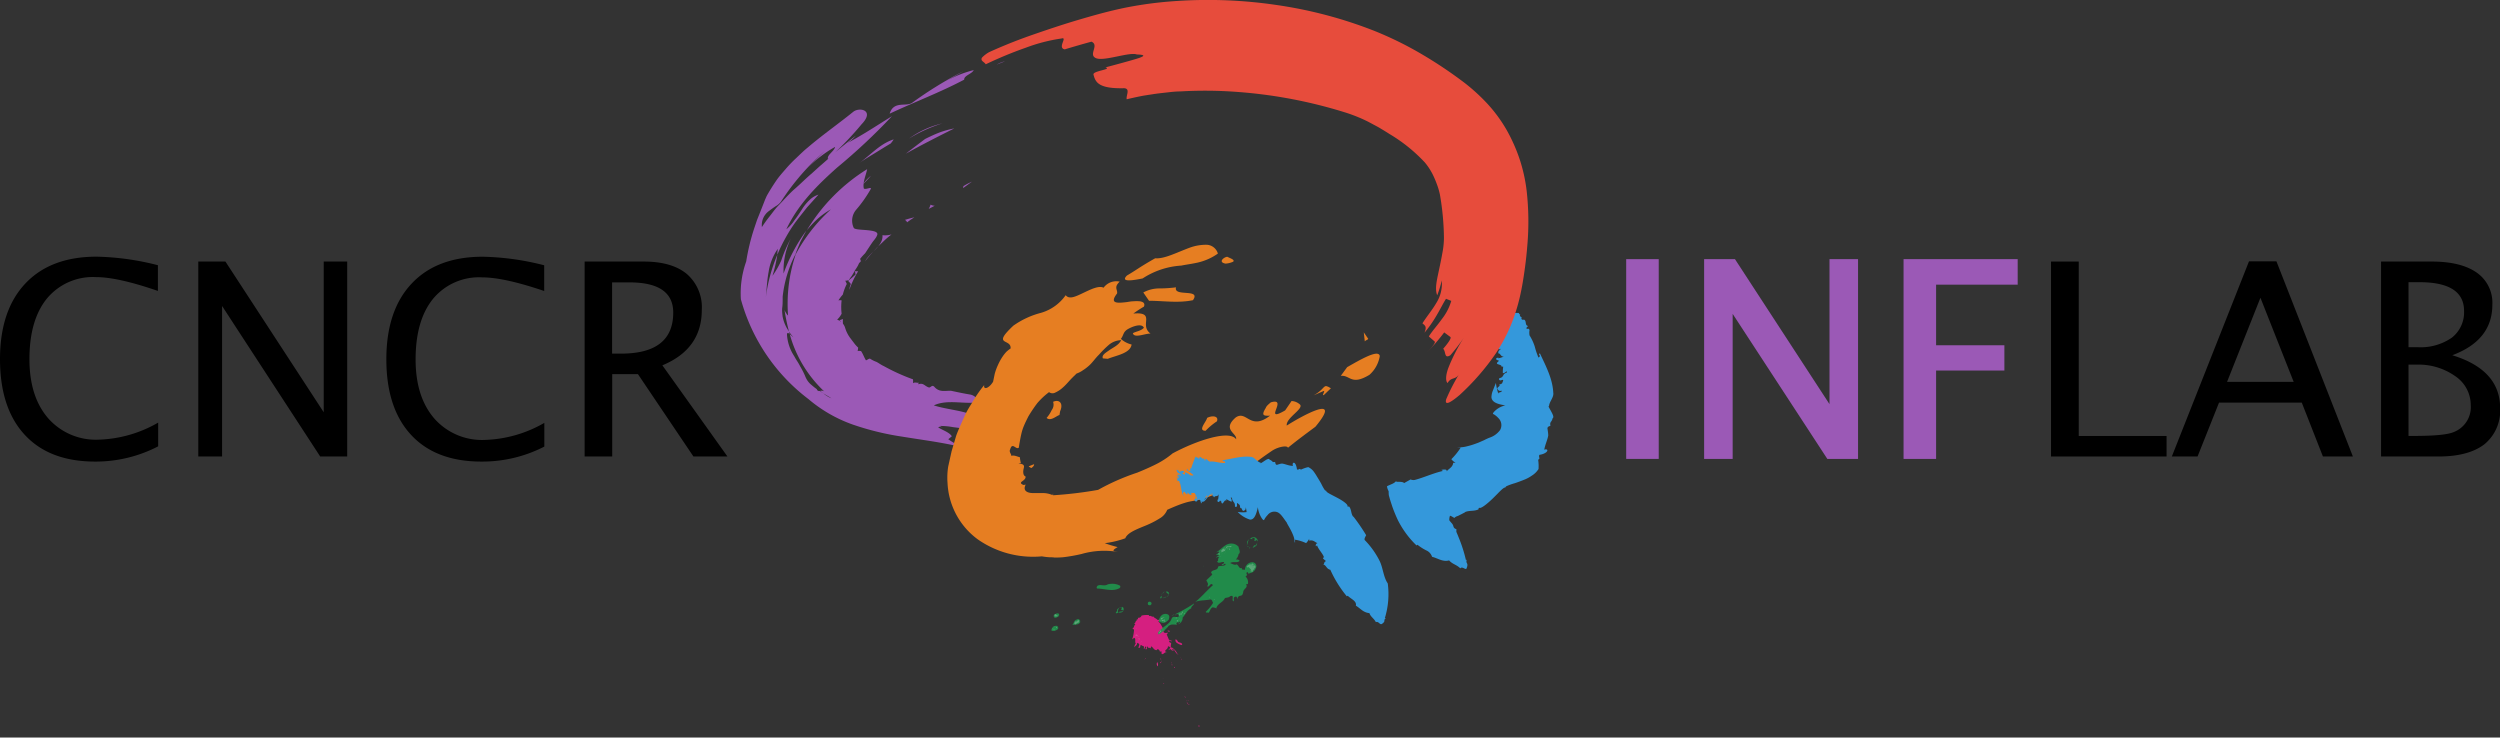 <svg xmlns="http://www.w3.org/2000/svg" viewBox="0 0 388.83 114.71"><rect x="0" y="0" width="388.83" height="114.71" fill="#333333" stroke="none"/><defs><style>.cls-1,.cls-3{fill:#9b59b6;}.cls-1{stroke:#9b59b6;stroke-width:0.75px;}.cls-1,.cls-2{stroke-miterlimit:10;}.cls-2,.cls-7{fill:none;}.cls-2{stroke:#f2a198;}.cls-4{fill:#3498db;}.cls-5{fill:#e67e22;}.cls-6{fill:#e74c3c;}.cls-8{opacity:0.9;}.cls-9{fill:#e71d88;}.cls-10,.cls-11,.cls-15,.cls-17{fill:#fff;}.cls-10,.cls-14{opacity:0.3;}.cls-12{opacity:0.85;}.cls-13,.cls-14,.cls-16{fill:#1d9a4d;}.cls-15,.cls-16{opacity:0.32;}.cls-17{opacity:0.35;}</style></defs><title>Asset 4</title><g id="Layer_2" data-name="Layer 2"><g id="Layer_1-2" data-name="Layer 1"><path class="cls-1" d="M253.3,71V40.68h4.31V71Z"/><path class="cls-1" d="M265.42,71V40.68h4.22l15.28,23.44V40.68h3.69V71h-4.2l-15.3-23.44V71Z"/><path class="cls-1" d="M296.44,71V40.68h17V43.9H300.75V54.07h10.62v3.18H300.75V71Z"/><path d="M319,71V40.68h4.31V67.81h13.66V71Z"/><path d="M361.29,71,358,62.62H345.13L341.79,71h-4l12-30.35h4.27L365.95,71Zm-4.55-11.61-5.17-13.08-5.19,13.08Z"/><path d="M370.33,71V40.68h7.88q4.55,0,7,1.72a5.71,5.71,0,0,1,2.43,5q0,5.52-6.23,7.85,7.44,2.28,7.44,8.22a6.77,6.77,0,0,1-2.46,5.64Q383.91,71,379.28,71Zm4.27-17H376a8.52,8.52,0,0,0,5.34-1.48,5,5,0,0,0,1.9-4.16q0-4.47-6.93-4.47H374.6Zm0,13.8h.88q4.74,0,6.13-.59A4.16,4.16,0,0,0,384.28,63a5.41,5.41,0,0,0-2.42-4.5,9.88,9.88,0,0,0-6-1.79H374.6Z"/><path class="cls-2" d="M207.69,109.41"/><path class="cls-3" d="M141.85,16a59.67,59.67,0,0,1,8-4.93c-1,.59-2.06,1.16-3.05,1.78A14.66,14.66,0,0,1,149,11.71a17.61,17.61,0,0,1,2.45-.81c-.31.63-1.51.83-1.49,1.49-3.78,2-7.76,3.49-11.59,5.29C139,15.63,140.9,16.64,141.85,16Z"/><path class="cls-3" d="M156.3,9.53l-1.27.52A4.6,4.6,0,0,1,156.3,9.53Z"/><path class="cls-3" d="M125.29,38.63c-.13.45-.27.9-.41,1.33A4,4,0,0,1,125.29,38.63Z"/><path class="cls-3" d="M139,21.68a5.24,5.24,0,0,1-.47.64c-.82.48-1.64,1-2.46,1.5s-1.66,1-2.49,1.59C135.34,24.17,136.85,22.35,139,21.68Z"/><path class="cls-3" d="M141.39,21.55a14.21,14.21,0,0,1,5.19-2.36A22.39,22.39,0,0,0,141.39,21.55Z"/><path class="cls-3" d="M130.63,50.38a.6.6,0,0,1,.27,0,.31.31,0,0,0,.16,0l0,.68.06.69c-.1-.07-.33-.07-.39-.17C130.67,51,131.17,50.77,130.63,50.38Z"/><path class="cls-3" d="M125.49,38.15l0-.07.17-.45.06,0A3.29,3.29,0,0,1,125.49,38.15Z"/><path class="cls-3" d="M130.53,49.81a3.9,3.9,0,0,0,.56-.2l0,.76-.16,0C130.71,50.22,130.85,49.92,130.53,49.81Z"/><path class="cls-3" d="M132.32,44.21c0-.15-.33-.42-.41-.53a13.62,13.62,0,0,0,1.17-1c-.07-.11,0-.26-.15-.49l.54,0a14.08,14.08,0,0,0-1.37,2.89A2.65,2.65,0,0,1,132.32,44.21Z"/><path class="cls-3" d="M152.62,62.46c-2.37.58-5.08-.47-7.38.59,2.66.87,6.51.83,7.11,2.64.3.91-.68,1.07-2,1-.67-.06-1.43-.17-2.15-.26a10.52,10.52,0,0,0-2-.18l.59.4c-.3-.2-.59-.4-.87-.18.59.4,1.77.77,2.12,1.39l-.55.45a8.49,8.49,0,0,0,3.15,1.46A11.36,11.36,0,0,1,153.93,71c-4.21-1.85-8.76-2.29-13.68-3.1a42.71,42.71,0,0,1-7.51-1.83,21.88,21.88,0,0,1-7-4,29.12,29.12,0,0,1-10.51-15.53,14.72,14.72,0,0,1,.83-5.88,32.9,32.9,0,0,1,1.25-5.16l.43-1.28.5-1.25.5-1.27.25-.64.25-.57c.43-.77.9-1.52,1.39-2.25s1-1.3,1.54-1.92a20.27,20.27,0,0,1,1.65-1.72c.56-.53,1.14-1.11,1.72-1.58,2.33-2,4.78-3.7,7.18-5.64,1-.77,3.37-.22,1.29,1.94a48.23,48.23,0,0,1-5.24,5.4c-.17-.63,1-1.2,1.11-1.87a17.9,17.9,0,0,0-2.24,1.48,13.51,13.51,0,0,0-2,1.83c.87-1,1.76-1.83,2.66-2.69a37.66,37.66,0,0,0-6.84,7.9,2.53,2.53,0,0,1-.81.7c-.32.21-.67.45-1,.71a2.71,2.71,0,0,0-1.15,2.54,19.4,19.4,0,0,1,1.21-1.68c.42-.53.83-1.12,1.27-1.58.88-.9,1.74-1.91,2.63-2.68s1.75-1.65,2.62-2.38l1.28-1.16q.64-.54,1.27-1.11a.23.23,0,0,0,0,0l1.07-1,1.08-.89c.72-.58,1.43-1.17,2.17-1.73a6.6,6.6,0,0,1-1.28,1.12c2.47-1.3,4.66-2.78,6.91-4.16a93.53,93.53,0,0,1-8.54,8c-3,2.68-6,5.6-7.89,9.59a6,6,0,0,0,1.3-1.46c.4-.51.75-1.05,1.11-1.6a7.07,7.07,0,0,1,1.16-1.45,3.53,3.53,0,0,1,1.43-.88l-1.79,2c-.57.73-1.15,1.44-1.72,2.2s-1.1,1.61-1.58,2.47a25.62,25.62,0,0,0-1.31,2.68c0-.31.05-.61.07-.92a8.49,8.49,0,0,0-1.43,3.62c-.25,1.3-.29,2.63-.43,3.91,0,.23,0,.46-.07.69,0-.23,0-.46.07-.69a25.39,25.39,0,0,1,1.79-6.61,21.51,21.51,0,0,1-.76,3.29,14.13,14.13,0,0,0,1.37-2.39A20.4,20.4,0,0,1,123,37.1a11.54,11.54,0,0,0-1.13,5.44,26.08,26.08,0,0,1,3.55-6.69l-.95,1.8c-.26.62-.54,1.24-.74,1.88a18.61,18.61,0,0,0-2,6.61l0-.27v.54c0,.46,0,.93-.06,1.4s0,.94.05,1.41a5.84,5.84,0,0,0,1,2.34c0,.13.07.26.11.39-.25-.2-.47-.28-.42.23a6.9,6.9,0,0,0,1.12,3.22c.27.53.64,1,.91,1.56a12.18,12.18,0,0,1,.85,1.69,3.23,3.23,0,0,0,.67,1,12,12,0,0,0,1.08.88.37.37,0,0,0,.45.28l.53.34a4.72,4.72,0,0,0,1.29.8c-.4-.29-.86-.51-1.29-.8l-.45-.35a.74.74,0,0,1,.64.09,19.14,19.14,0,0,1-5.38-8.92c.21.17.44.41.57.5a10.42,10.42,0,0,1-.68-.89,29.16,29.16,0,0,1-.7-3.38,2.68,2.68,0,0,0,.55.89,24.14,24.14,0,0,1,1.19-9.53,25.82,25.82,0,0,1,5.48-7,11.77,11.77,0,0,0-2,1.41,16.86,16.86,0,0,0-1.76,1.86,28.52,28.52,0,0,1,9.39-9.52c-.19,1-.73,2.06-.52,3,.29.29,1.45-.46,1,.23a20.06,20.06,0,0,1-2.17,3.06,2.61,2.61,0,0,0-.4,2.83c.16.29,1.16.28,2.09.37s1.73.24,1.57.73-.5.78-.84,1.28-.66,1-1.05,1.59a8.28,8.28,0,0,0-.74.82c-.06,0,0,.15.06.32s-.19.28-.26.4l-.17.36A7.37,7.37,0,0,1,133,42c-.22.41-.42.76-.59,1a5,5,0,0,0-.37.55,1.67,1.67,0,0,1-.58.11,2.75,2.75,0,0,1,.24.51,7.55,7.55,0,0,0-.61,1.64,6.88,6.88,0,0,0-.69.91,1.24,1.24,0,0,1,.5,0,8.6,8.6,0,0,0,0,2.07,3.38,3.38,0,0,1-.7.93,1.92,1.92,0,0,1,1.26,1.32,5.05,5.05,0,0,0,.88,1.66l0,0c.16.23.35.46.52.69s.38.46.61.67a3.48,3.48,0,0,1-.08.54c.27-.06.39,0,.53,0,.3.44.49,1,.76,1.44.14,0,.49-.32.65-.25a4.53,4.53,0,0,0,1,.5c.38.2.72.47,1.15.66A31.12,31.12,0,0,0,142,59a2.67,2.67,0,0,1,0,.6c.3-.22.65,0,.92-.09a.43.43,0,0,0-.1.26c.85-.28.94.28,1.68.5.17,0,.34-.2.51-.26l.24.07c.8,1,1.7.67,2.67.7,1,.21,2,.43,3,.59C151.66,61.52,152,62.11,152.62,62.46Z"/><path class="cls-3" d="M131.16,51.92a10.14,10.14,0,0,0,.45,1.86C131.21,53.27,130.61,52.87,131.16,51.92Z"/><path class="cls-3" d="M137.25,36.58a3.56,3.56,0,0,0,1.41-.12,14.74,14.74,0,0,0-1.17,1l-1.11,1.06c-.62.71-1.34,1.43-1.81,2.11l0,0C135.13,39.4,137.42,38.26,137.25,36.58Z"/><path class="cls-3" d="M130.9,50.34l.16,0h0A.31.31,0,0,1,130.9,50.34Z"/><path class="cls-3" d="M135.26,27.5l.2-.15q-.63.71-1.28,1.37A6.13,6.13,0,0,1,135.26,27.5Z"/><path class="cls-3" d="M140.89,23.9c1-.78,2-1.54,3-2.29.73-.36,1.47-.71,2.22-1a15.12,15.12,0,0,1,2.32-.64C145.93,21.22,143.4,22.5,140.89,23.9Z"/><path class="cls-3" d="M140.76,34.19c.47-.15,1-.28,1.46-.4-.41.25-.77.52-1.15.79C141.05,34.41,140.87,34.3,140.76,34.19Z"/><path class="cls-3" d="M131.69,31.3,132,31l-.39,1C131.57,31.85,131.66,31.55,131.69,31.3Z"/><path class="cls-3" d="M145.38,32l-.94.49a2.51,2.51,0,0,0,.29-.66A1.54,1.54,0,0,0,145.38,32Z"/><path class="cls-3" d="M149.91,28.91a9.79,9.79,0,0,1,1.25-.65l-1.37,1C149.82,29.07,149.83,28.9,149.91,28.91Z"/><path class="cls-4" d="M233.05,61.09v.18a9.12,9.12,0,0,1-.39-1.71l-.5,1.26a2.79,2.79,0,0,0-.19,1c.08.6.59,1,2.16,1.23a3.38,3.38,0,0,0-1.62.86c-.31.29-.41.5-.2.51a3.81,3.81,0,0,1,.41.29,2.71,2.71,0,0,1,.3.29,2.63,2.63,0,0,0-.37-.4,2.63,2.63,0,0,1,.37.4,1.54,1.54,0,0,1,.29,1.89,3.36,3.36,0,0,1-1.69,1.2,8.63,8.63,0,0,0-.83.39c-.38.15-.75.35-1.21.5a11,11,0,0,1-1.36.42,5.16,5.16,0,0,1-1.15.18l-.51.05.62,0a10.71,10.71,0,0,1-1.45,1.79,2.33,2.33,0,0,0,.66.56l-.37,0c-.07.73-.78.95-1,1.33,0-.17-.07-.27-.25-.28a2.24,2.24,0,0,0-.59.05l.24.17c-1.5.33-3.08,1.07-4.4,1.4a1.14,1.14,0,0,1-.63-.08l-1,.56c-.38-.38-1.52,0-1.2-.39-.27.47-1,.62-1.47.89a2.09,2.09,0,0,0,.26.77l0,.1,0,.14L216,77l.16.58c.11.38.24.75.36,1.13a23,23,0,0,0,.9,2.2,14.55,14.55,0,0,0,2.9,3.93l.13-.12a7.88,7.88,0,0,0,1.37.88,1.6,1.6,0,0,1,.91,1c.89.22,1.69.84,2.65.56.54.61,1.13.63,1.75,1.24.32-.42.9.44,1-.09.31-.82-.21-.59,0-1.28l-.13.09a22.1,22.1,0,0,0-1-3.21l-.29-.72c-.08-.2-.25-.55-.2-.55l0-.35a.55.55,0,0,1-.44-.36,1.21,1.21,0,0,0-.19-.45l-.31-.36a1.45,1.45,0,0,1-.16-.21v-.12q0-.23.09-.53c0-.14.44.15.7.3a1,1,0,0,1,.49-.29,3,3,0,0,0,.33-.16s.21-.1.38-.19l.5-.26h-.07c.7-.32,1.44-.09,2.14-.45-.05-.12.05-.18.08-.26.18.26,1.14-.48,2.05-1.35s1.75-1.86,2-1.76c.06-.07.11-.15.18-.21a9,9,0,0,1,1.3-.47c.46-.15.93-.33,1.39-.51a5.85,5.85,0,0,0,1.32-.7,3.27,3.27,0,0,0,1-1,6.57,6.57,0,0,0-.06-1.46c.41-.12,0-.46.21-.75.78-.12,1.14-.43,1.21-.62s-.16-.31-.47-.17c.14-.8.5-1.52.62-2.22,0-.34-.06-.67-.11-1s.14-.4.45-.5c-.13-.7.17-.47.35-1.2.45-.19-.74-1.74-.65-1.9l.08.1c0-.75.8-1.41.66-2.18-.1-2.19-1.23-4.27-2.07-6.09-.42.21.32.34-.23.65a12.18,12.18,0,0,1-.58-1.72,7.5,7.5,0,0,0-.81-1.73,2.48,2.48,0,0,1,0-.82c-.16-.44-.34,0-.51-.32l.28-.32c-.55-.1-.17-.84-.66-1-.13.11-.28,0-.4-.11.28-.35-.42-.32-.15-.62l0,0c-.08-.07-.15-.1-.2-.24s-.8,0-1.43,0a6.68,6.68,0,0,0-1.38.12l-.05-.11c-.27-.11-.51.15-.4.29l-.3-.16h0l-.3-.16a.4.4,0,0,1,.13-.43.67.67,0,0,1-.63-.08,5.89,5.89,0,0,1,1.14,1.7c-.26,0-.5-.32-.74-.37a2.77,2.77,0,0,0-1-1.15c-.11,0-.3.46-.48.2s-.27,0-.42-.33c.26-.13.48,0,.7.07.06-.4-.52-.4-.69-.55-.06.05-.19,0-.36,0a1.4,1.4,0,0,0-.52,0c.17-.38-.23-.26-.4-.48-.21-.05-.35.1-.27.24-.07.42.79.28.49.72-.06-.21-.45-.15-.65-.14,0,.23.14.18,0,.4-.22-.06-.44.22-.58,0,0-.06.13,0,.2,0-.14,0,.22-.39.64-.74s.88-.65.66-.6c0,.11-.45.42-.87.73s-.78.61-.69.62-.09.42.09.5l.18-.28a.56.56,0,0,1,.26.65c-.19,0,.06-.41.38-.77s.67-.66.47-.55l.14.12c-.17.14-.58.25-.73,0,0,.23-.21.3-.37.38l-.06,0c-.17.11-.41.06-.28.36.49,0,.33.57.21,1.16s-.18,1.22.16,1.29c-.32-.51.08-.52.42-.56a.93.93,0,0,0,.36.57c.19,0,.13-.18.18-.31a.51.51,0,0,1,.21.51c.19-.28.19.25.37.18s0-.14.16-.26a2.76,2.76,0,0,1,.68.32,1.75,1.75,0,0,1-.26,1.06c-.26-.17.32-.54,0-.6,0,.58-.33.08-.5.48,0,.28.21.29.37.3v-.08c.15,0,.47,0,.48.33-.12.17-.12.33-.23.34l.15.1s.1-.1.07-.16c.15-.1.19,0,.2.14s.27,0,.61,0,.71-.11.65-.06c.13.08,0,.36.2.28.06-.07-.32-.16-.71-.16s-.71,0-.62,0,.43.11.92.13.92.18.82.35a.23.23,0,0,0,.35-.06c.07.2-.33.26-.37.49,0,0,.07-.08.09-.05l-.11.28c.43,0,.38.57.91.51a3.54,3.54,0,0,1-.89.28l.06-.1c-.07,0-.22,0-.37.12,0,.22.12.29.4.28a1.58,1.58,0,0,1-.07.18l.06-.06c-.07.13-.09.13-.17.17l0,0c-.43.46.69.28.62.72.13,0,.09-.05.26,0a5.22,5.22,0,0,0-.06,1,.67.67,0,0,0,.57-.34l.05.26c-.74.16-.38.72-1.14.85-.12.14-.09.27.07.34s.44-.18.51,0a3.3,3.3,0,0,1-.19.49,2.44,2.44,0,0,1-.48.2c.4.13-.38.43-.24.64s.26.41.66.28C233.66,60.91,233.38,61,233.05,61.09Z"/><path class="cls-5" d="M213,58.29c-2.88,1.75-3,0-4.47.17l1-1.36c1.92-1.08,4.87-2.85,5.07-1.73A4.94,4.94,0,0,1,213,58.29Z"/><path class="cls-5" d="M212.81,52.71c-.2.23-.34.15-.54.38l-.16-1.4Z"/><path class="cls-5" d="M207,60.39l-1.11,1.06c-.35.13.18-.59.05-.67l-1.62.71C206.35,60.35,205.66,59.57,207,60.39Z"/><path class="cls-5" d="M187.51,67c-1.29,0,.12-1.4.23-2,.81-.43,1.86-.3,1.53.53A9.94,9.94,0,0,0,187.51,67Z"/><path class="cls-5" d="M200.13,66.19c-.17-1.21,2.86-2.7,2-3.32a2.05,2.05,0,0,0-1.25-.5l-1,1.46c-3.6,2.09.59-2.08-2.23-1.25-.45.38-.68.58-.78.86-.77,1.24-.3,1.24.66,1.21-3.14,2.4-3.6-.91-5.34.28-2.2,1.92.28,2.45.06,3.39-1-1.51-6.15.19-9.88,2.2a13.06,13.06,0,0,1-2.58,1.69c-.93.47-2,.93-2.91,1.3a34.85,34.85,0,0,0-6.09,2.68,62.08,62.08,0,0,1-7,.84l0-.28a.42.42,0,0,0-.06.27,3.62,3.62,0,0,0-1.6-.33l-.73,0c-.23,0-.46,0-.69,0-.91,0-1.69-.34-1.18-1.32l-.33.06c-.6-.23-.43-.42-.19-.59s.55-.41.5-.73c-.44-.16-.4-.84-.29-1.26s.09-.66-.79-.78c.13-.08.21,0,.34-.08a6.77,6.77,0,0,1-.15-.88c-.41-.08-.87-.36-1.35-.21.08-.26-.38-.58-.16-1,.34-1.2.87.08,1.34-.26.13-.79.26-1.62.47-2.44s.61-1.6,1-2.39a21.68,21.68,0,0,1,1.43-2.13,11.55,11.55,0,0,1,1.81-1.69.89.89,0,0,0,1,.05,4.38,4.38,0,0,0,1.16-.78c.4-.34.76-.77,1.12-1.16s.72-.72,1-1a3.91,3.91,0,0,0,1-.52,6.75,6.75,0,0,0,.91-.69c.58-.5,1-1.18,1.58-1.73a16.4,16.4,0,0,1,1.61-1.59,3.21,3.21,0,0,1,1.84-.67c-.36.77-1.21,1.12-1.85,1.57s-1.2.77-1,1.27l.77.07c1.28-.53,3.51-.84,3.7-2.23a3.7,3.7,0,0,1-1.67-.88c.44-.53.31-1,1-1.46,1-.59,2.3-.95,2.58-.26-.47.51-1.2.55-1.71.84.18.86,2,0,2.75.07-.91-.68-.71-1.48-.68-2.12s-.17-1.17-2-1a17.84,17.84,0,0,1,1.65-1.08c.2-.52-.1-.75-.64-.83a5.66,5.66,0,0,0-1,0c-.35,0-.72.08-1.07.13-1.42.17-2.72.26-1.47-1.34.13-.62-.57-.92.41-1.85a2.46,2.46,0,0,0-2.51.95c-.72-.38-2,.26-3.12.79s-2.21,1.11-2.77.37a7.12,7.12,0,0,1-3.82,2.74,13.22,13.22,0,0,0-4.32,2c-3.43,3.22-.3,1.93-.43,3.55a5.18,5.18,0,0,0-.67.53,6.52,6.52,0,0,0-.52.65,8.46,8.46,0,0,0-.78,1.4,8.66,8.66,0,0,0-.5,1.37l-.25,1.21c-.58,1-1.55,1.37-1.38.53a20.39,20.39,0,0,0-2,2.93,15.89,15.89,0,0,0-.91,1.57l-.75,1.67c-.24.57-.49,1.1-.71,1.73L148,70.2l-.52,2.34a10.93,10.93,0,0,0-.11,2.56,11.54,11.54,0,0,0,4.68,8.77,15,15,0,0,0,10,2.66c.32.06.64.1,1,.13s.67,0,.89.05a11.81,11.81,0,0,0,1.49-.05,26.29,26.29,0,0,0,2.8-.5,12.76,12.76,0,0,1,5.69-.31l-.7-.15c-.15-.18.28-.41.61-.61-.71-.18-1.39-.38-2-.61a14.39,14.39,0,0,0,3.19-.76c.33-.87,1.76-1.4,3.22-2a13.78,13.78,0,0,0,2.09-1.07,2.67,2.67,0,0,0,1.21-1.36c5-2.25,3.32-.55,8.44-2.85a60.24,60.24,0,0,1,7.89-6.35c1.08-.69,2.43-.82,2.44-.44,1.2-1,3-2.33,4.28-3.28C209.05,61,202.24,64.84,200.13,66.19Z"/><path class="cls-5" d="M162.78,65c.64.57,1.51-.32,2-.45l.1-.58c.56-1.25-.14-1.92-1.09-1.47a1.36,1.36,0,0,1-.21,1.27A5.19,5.19,0,0,1,162.78,65Z"/><path class="cls-5" d="M160.84,72.19l-.85.34a1.15,1.15,0,0,0,.44.26C160.9,72.41,160.81,72.32,160.84,72.19Z"/><path class="cls-5" d="M182.91,44.69a20.57,20.57,0,0,1-2.55.17,5.2,5.2,0,0,0-2.54.63l.89,1.29c2.2,0,4.51.39,6.83-.09C186.88,44.8,182.46,46.24,182.91,44.69Z"/><path class="cls-5" d="M177.71,43.31a12.35,12.35,0,0,1,6-2c1-.2,2.07-.32,3-.58a8.8,8.8,0,0,0,2.71-1.29,1.89,1.89,0,0,0-1.7-1.37,7.43,7.43,0,0,0-2.7.46c-1.94.71-3.93,1.77-5.35,1.64-.8.45-1.42.82-2.08,1.23s-1.35.89-2.31,1.45C174.07,44.05,176.67,43.51,177.71,43.31Z"/><path class="cls-5" d="M190.61,41a3.33,3.33,0,0,0,1.19-.3c.31-.31-.51-.54-.91-.76C190.43,39.94,189.34,40.77,190.61,41Z"/><path class="cls-6" d="M224.58,37a41.63,41.63,0,0,0-.62-6.7,11.37,11.37,0,0,0-.35-1.29c-.18-.51-.37-1-.57-1.44a9.78,9.78,0,0,0-1.43-2.3,24.78,24.78,0,0,0-5.52-4.44c-.55-.36-1.14-.71-1.71-1.05l-1.59-.85a24.58,24.58,0,0,0-3.28-1.35,74.32,74.32,0,0,0-17.16-3.29,66.41,66.41,0,0,0-8.8-.07c-.72,0-1.43.09-2.14.17s-1.4.15-2.09.26-1.37.2-2,.33-1.38.29-2.08.46c-.14-.57.62-1.66-.41-1.72-4.08.1-4.46-1-4.76-2.12-.16-.58,3-.81,1.86-1.12,1.51-.4,3.52-.94,4.75-1.31s1.73-.65.13-.7c-1.15-.43-5.12,1.12-6.36.57s.58-2-.69-2.56c-1.05.28-3.13.88-4.16,1.2-1.21-.25.53-2-.52-1.69A26.28,26.28,0,0,0,159.6,7.4,62.81,62.81,0,0,0,153.31,10c-.13-.26-.5-.41-.62-.64a.4.4,0,0,1,.08-.44,4.73,4.73,0,0,1,1.07-.81c2.47-1.12,4.73-2,7.05-2.8s4.62-1.57,7-2.27,4.73-1.36,7.36-1.89a60.61,60.61,0,0,1,7.85-1,72.78,72.78,0,0,1,15.53.64,67.93,67.93,0,0,1,15.22,4.05,54.78,54.78,0,0,1,7.35,3.63,67.41,67.41,0,0,1,6.59,4.42,29.73,29.73,0,0,1,3.47,3.16,22.57,22.57,0,0,1,3.09,4.2,26.24,26.24,0,0,1,2,4.5,25,25,0,0,1,1.09,4.9,42.73,42.73,0,0,1,.11,8.49c-.1,1.33-.25,2.64-.43,3.92s-.39,2.63-.73,4.1a28.66,28.66,0,0,1-1.44,4.52,27.62,27.62,0,0,1-2.27,4.24A37.51,37.51,0,0,1,227,61.45c-1.87,1.58-2.29,1.44-2.07.64a31.84,31.84,0,0,1,2.06-4c-.6,1.1-1.24.44-1.85,1.49-.31-.32-.31-1.15.11-2.32a27.09,27.09,0,0,1,2.4-4.7,29.5,29.5,0,0,1-2.07,2.69c-1,.63-.66-.58-1.12-1,.7-.81,1.35-1.68,1.11-1.85l-.95-.7a30.41,30.41,0,0,1-2.67,3.1c.72-.74,1.4-1.51,1.17-1.7l-.89-.77c.51-.84,1.33-1.72,2-2.67a8.38,8.38,0,0,0,1.49-2.86l-.82-.33c-.46.74-.93,1.69-1.5,2.65a19.8,19.8,0,0,1-1.85,2.63c.38-.92.14-1.09-.32-1.46.72-1.13,1.53-2.08,2.14-3.13a5.61,5.61,0,0,0,.87-3.54,16.74,16.74,0,0,1-.71,2.31c-.38-1-.09-2.19.26-3.85.17-.81.38-1.77.53-2.65A12.64,12.64,0,0,0,224.58,37Z"/><path class="cls-4" d="M193.88,79.62l.16,0a4.48,4.48,0,0,1-1.54,0,4.43,4.43,0,0,0,1.9,1.19c.53.05.93-.44,1.24-1.94a3.86,3.86,0,0,0,.58,1.69c.21.34.4.43.42.23a3.67,3.67,0,0,1,.52-.69,2.77,2.77,0,0,0-.35.36,2.77,2.77,0,0,1,.35-.36,1.31,1.31,0,0,1,1.58-.41c.45.23.76.71,1.26,1.41l.11.14.05.12a2.64,2.64,0,0,0,.13.24c.12.23.26.44.41.74a7.37,7.37,0,0,1,.42.9,3,3,0,0,1,.22.81c0,.13,0,.25.08.37v-.48a6.55,6.55,0,0,1,1.72.53,2.7,2.7,0,0,0,.48-.67v.29c.68-.18.94.3,1.3.38a.36.36,0,0,0-.24.51l.16-.17c.22.64.82,1.21,1.05,1.77,0,.08-.05.19-.14.28l.49.41c-.44.15-.17.6-.55.47.67.17.53.71,1.22.88a18,18,0,0,0,2.56,4.12l.16-.08c.41.47,1.42.79,1.25,1.54.68.39,1.12,1.07,2.11,1.16.19.6.7.8,1,1.4.46-.19.63.56,1,.24.63-.47.06-.46.56-.87l-.16,0a12.67,12.67,0,0,0,.45-5.39c-.68-1-.72-2.35-1.25-3.47a12.86,12.86,0,0,0-2.26-3.2c-.24-.18,0-.52.15-.83a29.59,29.59,0,0,0-2-2.92.18.18,0,0,1,0,.06c-.4-.48-.25-1.15-.67-1.62-.11.08-.17,0-.26,0,.21-.22-.56-.8-1.47-1.29s-1.86-.91-1.8-1.12l-.2-.09a6.37,6.37,0,0,1-.57-1c-.2-.36-.43-.74-.66-1.11a7.92,7.92,0,0,0-.59-.89,2.26,2.26,0,0,0-.79-.61,5.76,5.76,0,0,0-1.17.41c-.1-.34-.36.12-.58-.06-.2-1.46-.85-1.1-.62-.54-.62,0-1.16-.28-1.68-.36-.25,0-.5.11-.75.18s-.29-.13-.35-.44c-.52.13-.33-.17-.86-.34-.13-.48-1.31.67-1.43.53l.08-.06c-.57-.08-1-.9-1.54-.91-1.56-.19-3.12.37-4.41.51.08.46.26-.16.4.44-.77.07-1.65-.32-2.41-.21a1.84,1.84,0,0,1-.49-.4c-.28-.11-.09.25-.28.24l-.13-.4c-.17.4-.49-.35-.69-.12,0,.17,0,.21-.14.22-.12-.43-.25.1-.35-.29v0c-.05,0-.08,0-.16,0-.06.18-.62,1.61-.65,1.82l-.07-.06c-.13.05-.09.39,0,.44l-.17,0v0l-.17,0a.74.74,0,0,1-.15-.42c0,.18-.12.29-.24.24a6.21,6.21,0,0,1,1.15.81c-.07.18-.33,0-.43.09a2.63,2.63,0,0,0-.87-.51s.07.53-.1.35-.12.05-.29-.16c.05-.21.18-.16.29-.18-.14-.38-.34-.18-.46-.26,0,.13-.25.07-.35.22-.06-.39-.18-.2-.32-.38-.1,0-.11.15,0,.27.1.41.43.13.44.59-.1-.19-.25-.06-.33,0,.07.22.12.15.13.38-.12,0-.14.28-.27.07s.05,0,.09,0c-.14,0,.26-1.67.13-1.48.11.18-.34,1.55-.25,1.53s.07.42.18.47v-.3c.14,0,.31.42.32.58-.21,0,.06-1.68,0-1.4l.1.08c0,.17-.17.35-.32.14a.47.47,0,0,1-.05.43l0,0c0,.14-.17.12,0,.39.46-.18.42,2.31.91,2.29-.34-.42-.1-.51.08-.63a1,1,0,0,0,.42.45c.11-.08,0-.2,0-.33.1.09.26.14.32.4,0-.33.21.14.29,0s0-.13,0-.3a2.56,2.56,0,0,1,.52,0,2.35,2.35,0,0,1,.4,1c-.24,0-.1-.63-.31-.48.27.51-.16.21-.08.64.15.22.3.18.41.07l0-.06c.09-.11.28-.29.49,0,0,.2.13.33.06.4h.16c0-.07,0-.13-.05-.17s.13-.11.21,0,.57-1.09.59-1c.11,0,.22.26.27,0s-.86,1-.73.89c.15.2,1-1.38,1.15-1,.08,0,.17-.11.09-.31.17.06.06.41.22.57,0,0,0-.1,0-.1l.17.24c.13-.38.56,0,.68-.52a3.29,3.29,0,0,1-.08.9l-.05-.1a.59.59,0,0,0,0,.38c.17.1.28,0,.37-.2l.12.15,0-.08a.32.32,0,0,1,.08.23v0c.23.59.44-.52.77-.27.05-.1,0-.11,0-.25a3.6,3.6,0,0,0,.82.43.8.8,0,0,0-.15-.64l.22,0c0,.74.51.6.45,1.34.09.15.21.16.3,0s-.06-.47.08-.5a2.68,2.68,0,0,1,.37.32,2.83,2.83,0,0,1,.08.51c.18-.34.29.47.5.39s.39-.16.34-.57C193.8,79,193.85,79.29,193.88,79.62Z"/><rect class="cls-7" x="178.41" y="94.73" width="6.97" height="19.4" transform="translate(-26.51 80.79) rotate(-23.39)"/><g class="cls-8"><path class="cls-9" d="M177.55,95.74a3.84,3.84,0,0,1,1.1-.08c.09,0,0,.13.1.15.27-.12.4.21.64.07.1.23.46.31.62.52a.53.53,0,0,0,.37-.05c.11.17-.19.19-.21.34.48.37.56,1,1,1.38-.08,0-.15,0-.23,0s.06.17.09.3a.58.58,0,0,0,.57,0c0,.11,0,.28-.15.28l.35.84a2.46,2.46,0,0,1,.46.2c-.14.22-.26-.21-.42,0,0,.17.12.31.3.28.07.28-.26.73.22.79a2.39,2.39,0,0,1,.83,1.08,3,3,0,0,1-.63-.9l0,.26c-.11,0,0-.22-.13-.34,0,0-.13.15-.07.29s.09,0,.11-.08,0,.09,0,.14c-.25.14-.21-.27-.48-.23l-.27.12c.09-.17.29-.21.32-.43-.15,0-.28-.28-.41-.07.06.3-.46.52-.41.68s.23,0,.17.18c-.28-.06-.41.36-.7.27a.55.55,0,0,1,0-.4l-.3,0a.4.4,0,0,0-.34-.36c-.08,0-.1.15-.19.15-.42,0-.56-.54-.83-.58-.08.16,0,.31,0,.45,0-.45-.54,0-.53-.47-.22.08,0,.52-.3.47a.34.34,0,0,1,.12-.34c0-.05-.12-.07-.2-.08s0,.37-.23.34a.79.79,0,0,0,0-.42c-.2.07-.33-.27-.54-.09.05.16-.07.43-.24.37s.32-.59-.07-.69c0-.08-.18-.16-.18,0,0,.27-.32.39-.44.61a1.15,1.15,0,0,1,.23-.62c-.18-.21,0-.51-.13-.76s-.26.07-.43.13a5.71,5.71,0,0,0,.29-1.53l-.27-.12c.31-.19.22-.44.46-.69,0-.13-.13,0-.17-.14.28-.05.13-.4.41-.39l-.09-.16c.18,0,.35-.19.25-.34A.48.48,0,0,0,177.55,95.74Z"/><polygon class="cls-10" points="176.72 97.61 176.73 97.56 176.75 97.6 176.72 97.61"/><path class="cls-10" d="M176.77,97.74l-.08.07,0,0-.12,0C176.68,97.87,176.67,97.71,176.77,97.74Z"/><path class="cls-10" d="M177.26,98.19c-.07,0,0,0,0,0A0,0,0,0,1,177.26,98.19Z"/><path class="cls-10" d="M176.59,98.45s0,0,0,.06S176.53,98.44,176.59,98.45Z"/><polygon class="cls-10" points="176.72 98.5 176.65 98.42 176.68 98.41 176.72 98.5"/><path class="cls-10" d="M177,98.47c-.12,0,0,0,0-.06Z"/><path class="cls-10" d="M176.76,98.68c.13.13-.12.23-.06.37,0-.12-.06-.3-.19-.23C176.75,98.85,176.54,98.63,176.76,98.68Z"/><path class="cls-10" d="M177.09,98.65c-.05,0-.06-.06-.08-.11C177,98.65,177.07,98.53,177.09,98.65Z"/><polygon class="cls-10" points="176.91 98.72 176.93 98.68 176.99 98.71 176.91 98.72"/><path class="cls-10" d="M176.85,98.77l0,.05Z"/><path class="cls-10" d="M176.6,99l-.12.05C176.47,98.93,176.55,98.95,176.6,99Z"/><path class="cls-10" d="M176.95,98.78c.07.11.09.12,0,.17,0-.22-.18.09-.15-.06v0C176.91,98.9,176.89,98.8,176.95,98.78Z"/><path class="cls-10" d="M177.09,98.81l0,.08Z"/><polygon class="cls-10" points="176.68 99.19 176.6 99.09 176.66 99.12 176.68 99.19"/><path class="cls-10" d="M177,99c.06-.1,0,.09.15,0-.12.1-.13.07-.22,0S177,99,177,99Z"/><polygon class="cls-10" points="176.81 99.22 176.84 99.15 176.87 99.17 176.81 99.22"/><polygon class="cls-10" points="177.28 99.01 177.31 99.06 177.22 98.99 177.28 99.03 177.28 99.01"/><path class="cls-10" d="M176.83,99.46s0,0,0,0l-.05-.08Z"/><path class="cls-10" d="M177.16,99.32s.26.07.08.15l0-.09c-.12,0-.11.17-.11.17v-.16h0c-.05,0-.06-.08-.07-.11S177.11,99.32,177.16,99.32Z"/><polygon class="cls-10" points="177.65 99.23 177.59 99.21 177.65 99.22 177.65 99.23"/><polygon class="cls-10" points="177.06 99.65 177.1 99.62 177.13 99.73 177.06 99.65"/><path class="cls-10" d="M176.89,99.89h0Z"/><path class="cls-10" d="M177.51,99.71a.83.83,0,0,1,0,.22C177.54,99.86,177.43,99.72,177.51,99.71Z"/><path class="cls-10" d="M177.31,100c.05,0,0-.06,0-.1l0,.11Z"/><path class="cls-9" d="M181.91,98.11c.06.06,0,.15-.05.13s-.19,0-.26-.1S181.83,98.08,181.91,98.11Z"/><path class="cls-9" d="M183.23,99.83c.21.16.6.08.64.39,0,.07-.14.13-.2.09-.37-.18-1-.34-.83-.88C183,99.44,183.16,99.66,183.23,99.83Z"/><path class="cls-9" d="M178.22,102.34c0,.05,0,.16-.1.15C178.29,102.42,178,102.38,178.22,102.34Z"/><polygon class="cls-9" points="178.02 102.63 177.99 102.55 177.98 102.63 178.02 102.63"/><path class="cls-10" d="M181.16,101.33c-.05,0-.07.14-.16.14S181.12,101.32,181.16,101.33Z"/><polygon class="cls-11" points="182.42 100.91 182.37 100.84 182.39 100.85 182.42 100.91"/><path class="cls-9" d="M180.6,102.54l-.06.06s0-.11,0-.12l0,.07c-.06.06,0-.07-.07-.12S180.62,102.42,180.6,102.54Z"/><path class="cls-9" d="M180.42,102.64l0,.08Z"/><path class="cls-9" d="M180.51,103.14c-.12-.06,0-.1,0-.2l.08.09.06-.33A.48.48,0,0,1,180.51,103.14Z"/><path class="cls-9" d="M180.08,103.11c0,.16.06.35,0,.53a.51.51,0,0,1-.1-.64Z"/><polygon class="cls-10" points="179.99 103.15 179.99 103.17 179.98 103.06 180.06 103.21 179.99 103.15"/><rect class="cls-9" x="183.31" y="101.76" width="0.02" height="0.08" transform="translate(-25.35 81.14) rotate(-23.39)"/><path class="cls-10" d="M180.05,103.32s0,.09,0,.17S179.9,103.3,180.05,103.32Z"/><path class="cls-9" d="M183.17,102l.07.08Z"/><path class="cls-9" d="M183.71,102.39a1,1,0,0,1-.13-.27Z"/><path class="cls-9" d="M183.44,102.23l.06,0Z"/><path class="cls-9" d="M182.25,103c-.16,0-.08.27,0,.3-.13-.09-.06-.26,0-.37Z"/><polygon class="cls-9" points="182.25 103.09 182.26 103.05 182.29 103.13 182.25 103.09"/><path class="cls-9" d="M183.85,102.56a.16.16,0,0,1-.09.08s.08-.18,0-.22C183.8,102.42,183.83,102.5,183.85,102.56Z"/><path class="cls-9" d="M182.34,103.45c0,.05-.15,0-.14-.07l.07,0c.08,0,0-.11,0-.16S182.32,103.39,182.34,103.45Z"/><path class="cls-9" d="M182.75,103.8l0,.07c-.09,0-.15-.06-.16-.11S182.69,103.71,182.75,103.8Z"/><path class="cls-9" d="M180.93,105.57s0-.05-.05-.08S180.92,105.54,180.93,105.57Z"/><path class="cls-9" d="M181,105.76v0Z"/><path class="cls-9" d="M181.06,106.28c0,.05-.06.12-.11.08S181,106.24,181.06,106.28Z"/><path class="cls-9" d="M184.34,108.45s0,.07,0,.08l-.11-.26.2.2Z"/><rect class="cls-9" x="184.53" y="108.93" width="0.03" height="0.13" transform="translate(-28.1 82.22) rotate(-23.39)"/><path class="cls-9" d="M184.81,108.9V109c-.06,0-.06-.06-.05-.12A.09.09,0,0,1,184.81,108.9Z"/><path class="cls-9" d="M184.74,109.41l0,0s0,.09,0,.13l-.17-.31C184.71,109.28,184.69,109.33,184.74,109.41Z"/><path class="cls-9" d="M184.92,109.66c-.13,0,.05-.17-.06-.26C184.82,109.5,185.08,109.53,184.92,109.66Z"/><path class="cls-9" d="M186.57,112.88l0,.08a.11.11,0,0,1-.19-.1C186.47,112.85,186.53,112.84,186.57,112.88Z"/></g><rect class="cls-7" x="164.13" y="83.58" width="33.08" height="17.36" transform="translate(-14.99 145.82) rotate(-42.36)"/><g class="cls-12"><path class="cls-13" d="M195.36,83.82c.18,0,.39.23.22.39,0-.33-.21-.16-.34-.11l.05.06c-.13,0-.23-.17-.29-.09.18-.06.23-.39,0-.42s-.18.06-.28.19l.13,0c-.09-.06-.33.09-.36-.09-.48.16-.34.8-.61,1.11.16-.28,0-.45.16-.73a1.57,1.57,0,0,1,1-.62C195.19,83.63,195.68,83.71,195.36,83.82Z"/><path class="cls-13" d="M195.18,85c-.13.16-.48.27-.6.17.42.27.32-.56.68-.31a4.63,4.63,0,0,1,.37-.54C195.41,84.48,195.57,84.92,195.18,85Z"/><path class="cls-13" d="M194.45,85.14a.23.23,0,0,1-.19.17l.18-.26S194.29,85.15,194.45,85.14Z"/><path class="cls-13" d="M194,85.1c0-.18.11-.1.26-.17Z"/><path class="cls-13" d="M195.4,88.15a1.36,1.36,0,0,1-.69.91l-.57.17c0-.2-.13-.33-.25-.16a.29.29,0,0,0,.11.35c-.13,0-.12.28-.32.22a1.17,1.17,0,0,1,.4,1.2l-.27,0c.32.61-.36.67-.45,1.21-.14,1.06-.77.18-.94,1.21,0-.22,0-.6-.36-.43s0,.51-.23.69c-.34-.18.25-1.09-.51-.78-.21.23-.55.19-.81.29-.31.73-1.32.86-1.37,1.8.09-.39-.31-.27-.49-.38-.44.16-.43.6-.67.86-.18-.12-.31.11-.45-.15a7.22,7.22,0,0,0,1.15-1.4c-.17-.22-.15-.59-.5-.51-.79.16-1.87.08-2.36.45,1-.8,1.84-1.82,2.82-2.68-.33-.59-.6.48-.88.14.27-.35,0-.58-.14-.91l.91-.86c0-.18-.12-.2-.17-.33.15-.55,1.06-.24,1.09-.93.41-.23.81,0,1.17-.31-.07-.38-.33.17-.6.06,0-.2.42-.18.35-.45-.38-.11-.87.34-1.08-.12.33-.06,0-.41.3-.55-.1-.26-.32-.09-.42,0,0-.27.37-.24.4-.43-.14-.15-.44.2-.35-.16a.55.55,0,0,0,.38-.31c-.12-.17-.27.08-.4,0,.8-.42,1.35-1.37,2.36-1.32a1.47,1.47,0,0,1,1.08.5c0,.31.41.87,0,1.14a1.52,1.52,0,0,1-.42.83c.18,0,.49,0,.57.24-.42.38-1,0-1.46.33.3.1.69.38,1,.19.35.16.38.76.83.56a.51.51,0,0,0,0,.23,3.68,3.68,0,0,0,.47.06,1.19,1.19,0,0,1,1.14-1.18A.63.63,0,0,1,195.4,88.15Z"/><path class="cls-10" d="M195.3,88.24c-.27.08-.17.23-.29.44v-.09c-.31,0,0,.47-.4.33-.07,0,.15-.1,0-.18s0,.18-.15.14a1.06,1.06,0,0,0,.09-.36c-.18-.08-.24-.23-.42-.38l.06.22c0-.16-.17-.15-.3-.25.15-.21.37-.2.58-.43-.21.23.16,0,.24.19-.12-.17.07-.3.15-.21l-.06.05.19.1,0,0c.39.13-.26.06,0,.25l.19-.17Z"/><path class="cls-14" d="M194.79,88.09c.07.08.09,0,.16.1-.11,0,0,.05,0,.09-.29,0,0-.24-.28-.27a.23.23,0,0,1,.19-.17C194.92,88,194.83,87.94,194.79,88.09Z"/><path class="cls-14" d="M194.46,88s.22-.13.14-.19l0,.27Z"/><path class="cls-10" d="M191.58,85.06c-.31.08-.38,0-.78.06,0,.13.25.12.06.26v-.11c-.45-.15-.12.56-.56.44l.07,0c-.19.17-.2,0-.41.31.15-.17,0-.25-.11-.35.25,0,.26-.48.58-.32l-.06.16c.28-.11.39-.6.53-.59l0,.09c.22-.06.67,0,.59-.23C191.48,84.91,191.47,85.06,191.58,85.06Z"/><polygon class="cls-10" points="193.95 88.23 194.07 88.25 193.98 88.38 193.95 88.23"/><path class="cls-10" d="M191.27,85.44h.07c-.2.32-.12-.24-.35-.16C191.17,85.3,191.24,85.23,191.27,85.44Z"/><polygon class="cls-10" points="191.02 85.43 190.89 85.41 191 85.38 191.02 85.43"/><polygon class="cls-10" points="190.41 85.26 190.49 85.12 190.52 85.27 190.41 85.26"/><polygon class="cls-10" points="190.53 85.81 190.61 85.7 190.59 85.76 190.53 85.81"/><polygon class="cls-10" points="190.54 85.97 190.69 85.8 190.63 85.89 190.54 85.97"/><path class="cls-14" d="M190.19,85.63l.09.09Z"/><polygon class="cls-10" points="190.48 86.02 190.44 86.09 190.44 85.89 190.43 86.04 190.48 86.02"/><path class="cls-10" d="M190.46,86.22l-.17.19Z"/><polygon class="cls-10" points="189.76 85.68 189.8 85.61 189.81 85.63 189.76 85.68"/><polygon class="cls-10" points="189.95 86.2 190.14 86.1 190.15 86.12 189.95 86.2"/><path class="cls-10" d="M189.68,85.75c-.09.09,0,0,0-.07S189.7,85.73,189.68,85.75Z"/><path class="cls-10" d="M189.59,86.15l0,.15.15-.14c0,.29-.17.08-.31,0,.15-.1.21-.23.41-.16A.43.43,0,0,0,189.59,86.15Z"/><path class="cls-10" d="M190,86.33c-.09.05,0,0,0-.07S190,86.29,190,86.33Z"/><path class="cls-10" d="M189.82,86.59c-.11.07-.07,0,0-.06S189.83,86.55,189.82,86.59Z"/><polygon class="cls-13" points="187.19 88.1 187.15 87.99 187.22 88.06 187.19 88.1"/><rect class="cls-10" x="188.67" y="89.93" width="0.08" height="0.03" transform="translate(-11.33 150.64) rotate(-42.36)"/><path class="cls-10" d="M188.84,93.33s-.06,0-.07,0,.08-.18.15-.17S188.81,93.26,188.84,93.33Z"/><path class="cls-10" d="M188.21,93c0-.05-.1-.15-.19-.1C188.11,92.72,188.16,92.85,188.21,93Z"/><path class="cls-10" d="M187.72,93.08v0Z"/><path class="cls-13" d="M185.27,94.62c-.68.31-.9,1-1.33,1.42a1.06,1.06,0,0,1-.7,1.05c.06-.12.43-.25.26-.44-.31.42-.26-.14-.56.34l.16.17c-.58,0-1.11-.2-1.54.44a7.72,7.72,0,0,1-1.19,1c-.21.15-.22,0-.28-.19.58-.88,1.83-1.26,2.13-2.18.26-.62.83,0,1.18-.42-.05-.06-.09,0-.13,0,.24-.12-.26-.32.07-.34-.37.13-.81,0-1.1.31a24.11,24.11,0,0,0,3.47-1.92C185.69,94.16,185.24,94.27,185.27,94.62Z"/><rect class="cls-15" x="184.37" y="95.07" width="0.13" height="0.03" transform="translate(-15.91 149.1) rotate(-42.36)"/><path class="cls-13" d="M181.73,92.59c-.29.48-.85.32-1.29.48,0-.2.18-.34.15-.52,0,.13,0,.15.13.26l0,0c-.07,0-.09.09-.08.14a.82.82,0,0,0,.67,0v-.22l.06.18c.17-.16.4-.33.42-.56-.18,0-.45-.15-.38-.38C181.69,92,182,92.27,181.73,92.59Z"/><path class="cls-15" d="M184.16,95.56c-.15-.21.19-.1.12-.32C184.44,95.37,184.13,95.52,184.16,95.56Z"/><path class="cls-13" d="M180.77,92.29c.18-.06.25-.33.49-.34C180.94,92,181.09,92.27,180.77,92.29Z"/><path class="cls-15" d="M183.8,95.65v-.11c-.11.14-.3-.14-.35.15.05,0,.07,0,.12.06-.28.08-.18-.32-.06-.36,0,.15.25,0,.34,0-.07-.11-.08-.31.17-.26C184,95.21,183.81,95.43,183.8,95.65Z"/><polygon class="cls-13" points="180.63 92.48 180.73 92.33 180.74 92.42 180.63 92.48"/><path class="cls-15" d="M183.71,95.67v0Z"/><polygon class="cls-15" points="183.4 96.32 183.4 96.12 183.43 96.2 183.4 96.32"/><path class="cls-16" d="M183,95.78c-.12-.1-.22.14-.23-.06C182.93,95.61,183,95.87,183,95.78Z"/><path class="cls-15" d="M182.92,96.24c-.1-.19,0-.09.17-.26Z"/><polygon class="cls-15" points="183.53 96.62 183.66 96.61 183.61 96.62 183.53 96.62"/><path class="cls-15" d="M183.25,96.46l0,0-.12.25c-.32-.23.14-.23.18-.37C183.24,96.33,183.35,96.41,183.25,96.46Z"/><polygon class="cls-15" points="182.69 96.14 182.82 96.06 182.78 96.17 182.69 96.14"/><polygon class="cls-15" points="182.85 96.93 182.94 96.88 182.9 96.99 182.85 96.93"/><path class="cls-13" d="M181.77,96.39c-.3.28-.61.59-1.07.46-.12-.1-.36-.05-.46-.24a1.29,1.29,0,0,1,.46-.94.93.93,0,0,1,.87-.14C182,95.71,181.86,96.11,181.77,96.39Z"/><path class="cls-13" d="M179,94.07c-.1.12-.29.06-.42,0a.39.39,0,0,1,0-.41C178.94,93.4,179.28,93.85,179,94.07Z"/><path class="cls-15" d="M181,96.15l-.08-.24C181,96.07,181.21,95.93,181,96.15Z"/><polygon class="cls-15" points="181.83 97.14 181.98 97.07 181.97 97.14 181.83 97.14"/><path class="cls-15" d="M181.07,96.3c.11,0,0,.47.26.25,0,.18-.37.09-.35.15l.1-.19c-.22,0-.17.19-.38.07v-.22c.28.12.16.13.38-.07Z"/><path class="cls-15" d="M180.62,96.3l-.05.32c-.17-.23.16-.35-.1-.49.14.08.32-.22.42,0C180.73,96.27,180.85,96.29,180.62,96.3Z"/><polygon class="cls-15" points="181.56 97.48 181.65 97.36 181.61 97.47 181.56 97.48"/><rect class="cls-15" x="181.3" y="97.43" width="0.13" height="0.03" transform="translate(-18.3 147.64) rotate(-42.36)"/><path class="cls-13" d="M174.11,91.48c-1.11.6-2.3.06-3.48.06-.15-.17,0-.35.08-.45.5-.25,1.06.14,1.58-.2a2.61,2.61,0,0,1,1.91.2A.28.28,0,0,1,174.11,91.48Z"/><path class="cls-15" d="M180.49,98.18c.06-.05.16.06.08.13s-.35-.2-.08-.31Z"/><path class="cls-15" d="M180.33,98.5c-.33,0,.08-.14-.15-.24A.15.15,0,0,1,180.33,98.5Z"/><path class="cls-13" d="M174.69,95c-.1.3-.52.3-.75.27.26-.24.48-.12.63-.22v0c.09,0,.13-.09.1-.12s-.24,0-.32-.12c.17-.08,0-.2.18-.26-.12-.2-.38,0-.51,0,.05.06-.27.42-.09.74l-.35.11c-.12-.24.25-.26.15-.55a.94.94,0,0,1,.87-.45C174.81,94.57,174.81,94.78,174.69,95Z"/><path class="cls-17" d="M174.61,94.76c0-.07-.08-.17,0-.18Z"/><path class="cls-13" d="M168,96.77c-.26.51-.83.31-1.22.45.23-.24.21-.61.53-.79s.39-.18.56-.06S168,96.64,168,96.77Z"/><path class="cls-10" d="M167.84,96.78a1.7,1.7,0,0,0-.58.35c-.27,0,0-.4-.25-.08,0-.13.23-.24.16-.43.25.16.42-.07.5-.21C167.89,96.49,167.79,96.65,167.84,96.78Z"/><path class="cls-13" d="M164.56,97.81a1,1,0,0,1-1,.28c-.1-.22.11-.45.27-.66.22,0,.35-.18.6-.06A.36.36,0,0,1,164.56,97.81Z"/><path class="cls-10" d="M164.27,97.45c0,.14.23.07.08.24l-.09,0c0-.05,0-.24.06-.23A.09.09,0,0,0,164.27,97.45Z"/><path class="cls-10" d="M164,97.56c0-.06,0-.18.11-.1Z"/><path class="cls-10" d="M164,98c.12-.36-.33.09-.3-.25l.14.08v0c.15-.07.23.1.28.19Z"/><path class="cls-13" d="M164.64,95.85c-.17.15-.62.39-.73.07s.18-.41.38-.49a.49.49,0,0,1,.36,0C164.8,95.57,164.72,95.75,164.64,95.85Z"/><path class="cls-10" d="M164.25,95.58c0,.14.21.08.28.19l-.21.19c.18-.34-.24.12-.3-.18s.1-.19.3-.28Z"/></g><path d="M14.79,71.79q-7.08,0-10.93-4.15T0,55.88q0-7.59,3.93-11.77T15,39.92a41.16,41.16,0,0,1,9.56,1.33v4q-6.23-2.15-9.62-2.15a9.28,9.28,0,0,0-7.65,3.34q-2.71,3.34-2.71,9.43,0,5.8,2.89,9.16a9.88,9.88,0,0,0,7.9,3.35,19.62,19.62,0,0,0,9.23-2.65v3.69A21.06,21.06,0,0,1,14.79,71.79Z"/><path d="M30.84,71V40.68h4.22L50.35,64.12V40.68H54V71h-4.2L34.54,47.59V71Z"/><path d="M74.87,71.79q-7.08,0-10.93-4.15T60.09,55.88q0-7.59,3.93-11.77t11.06-4.18a41.16,41.16,0,0,1,9.56,1.33v4Q78.4,43.14,75,43.14a9.28,9.28,0,0,0-7.65,3.34q-2.71,3.34-2.71,9.43,0,5.8,2.89,9.16a9.88,9.88,0,0,0,7.9,3.35,19.62,19.62,0,0,0,9.23-2.65v3.69A21.06,21.06,0,0,1,74.87,71.79Z"/><path d="M90.93,71V40.68h9.19q4.37,0,6.7,1.93a6.85,6.85,0,0,1,2.33,5.6q0,6.07-6.13,8.61L113.14,71h-5.29L99.22,58.19h-4V71ZM95.2,55h1.39q8.12,0,8.12-6.38,0-4.7-6.81-4.7H95.2Z"/></g></g></svg>